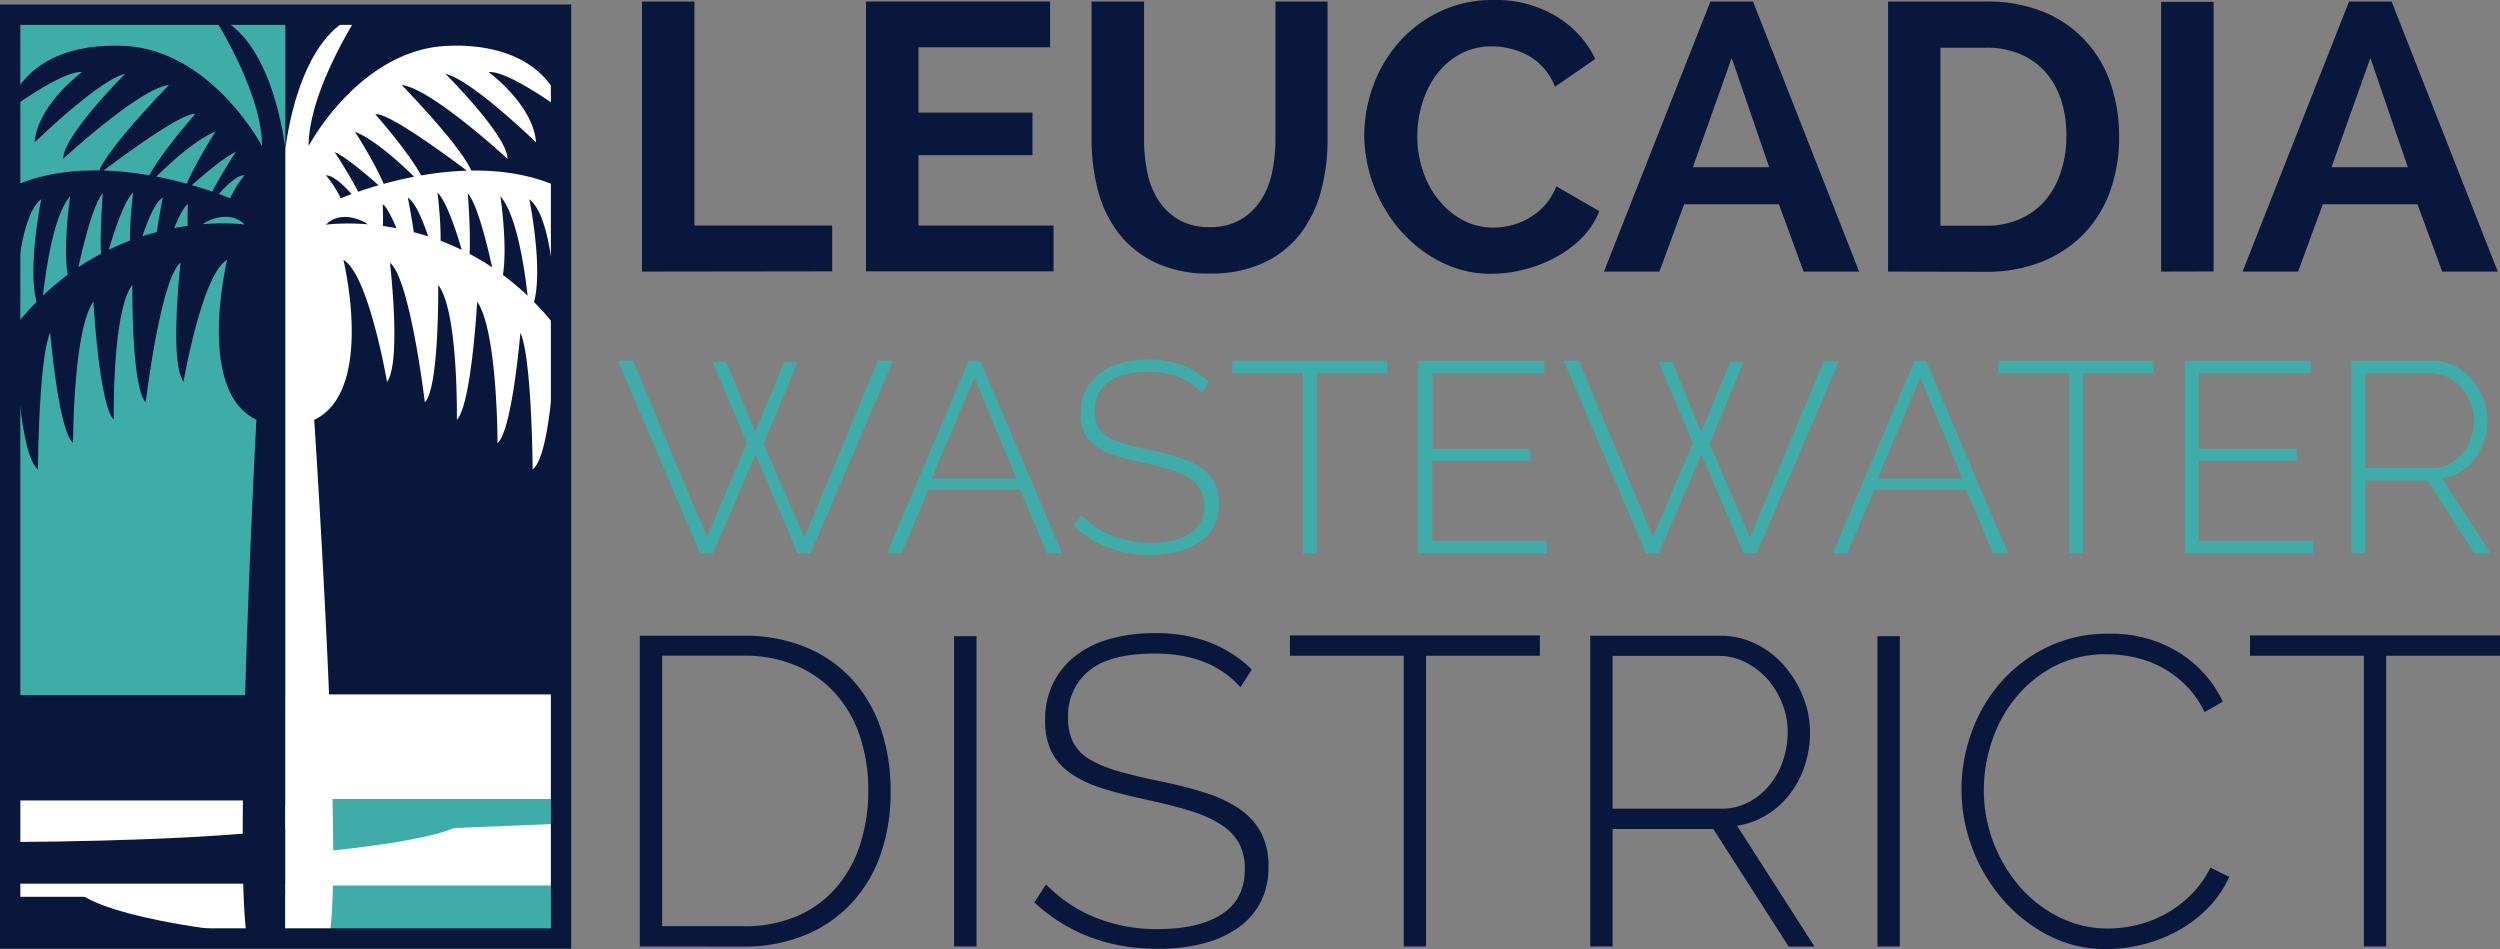 <svg xmlns="http://www.w3.org/2000/svg" viewBox="0 0 491.54 186.6"><rect x="0" y="0" width="491.54" height="186.6" fill="#808080" stroke="none"/><defs><style>.cls-1{fill:#3eadaa;}.cls-2{fill:#08173b;}.cls-3{fill:#fff;}.cls-4{fill:none;stroke:#09183a;stroke-width:4px;}</style></defs><g id="Слой_2" data-name="Слой 2"><g id="Layer_1" data-name="Layer 1"><rect class="cls-1" x="1.59" y="2.39" width="55.03" height="137.13"/><rect class="cls-2" x="56.11" y="3.08" width="55.03" height="133.75"/><polygon class="cls-3" points="110.31 184.51 58.2 184.81 58.2 136.53 110.03 136.53 110.31 184.51"/><polygon class="cls-2" points="54.08 184.51 2 184.51 1.28 136.67 53.11 136.67 54.08 184.51"/><polygon class="cls-3" points="55.41 159.93 0.99 159.93 0.7 157.38 55.56 157.38 55.41 159.93"/><polygon class="cls-3" points="56.06 176.32 0.77 176.32 0.48 173.74 56.22 173.74 56.06 176.32"/><polygon class="cls-1" points="56.32 164.13 110.86 161.93 110.75 157.1 56.44 157.1 56.32 164.13"/><polygon class="cls-1" points="56.28 177.27 110.75 177.27 110.75 174.1 56.44 174.1 56.28 177.27"/><path class="cls-3" d="M58.36,162.86C47.52,164.23,29.1,165.41.7,165.57l.58-7.13,56.78-.15Z"/><path class="cls-1" d="M58.9,167.86c30-2.69,31.76-5.93,31.76-5.93L58.35,162v5.28"/><path class="cls-1" d="M58.63,184.51c13,1.05,30.65,1.77,52.42,1.83V175.78l-52.12-.13Z"/><path class="cls-3" d="M58.63,184.51c-38.21-3.08-43.08-9-43.08-9l43.38.11Z"/><path class="cls-2" d="M56.1,185.34v-156S53.81,7,41.81,3c0,0,9.71,14.86,9.71,25.72,0,0-8.9-16.95-24.57-19.44,0,0-20.45-3.4-25.6,12.61,0,0,11.07-8.17,14.77-7.7,0,0-8.74,6.38-9.31,13.81,0,0,12.68-12.34,17.82-13.49,0,0-12.21,12.14-12.21,16.72,0,0,15.1-13.94,20.81-14.52,0,0-12.92,13.16-14.06,17.73,0,0,16.35-12.58,19.21-12,0,0-9.89,11.15-9.89,14.58,0,0,8.17-8.86,13.89-11.15,0,0-5.15,8-6.29,12,0,0,7.43-6.86,10.29-8,0,0-5.72,8.57-6.29,12,0,0,5.15-7.43,8-7.43A21.46,21.46,0,0,0,45.24,39S21.17,28.51,2.88,36.52l0,29.53S2.53,43.47,8.12,39.14c0,0-3.49,17,0,22.49,0,0,1.26-18,5.68-23.08,0,0-2.21,14.8.65,18.8,0,0,2.9-16,5.76-19.38,0,0-1,12.71.14,15,0,0,3-12.29,5.82-15.14,0,0-1.51,12,.2,14.32,0,0,2.77-11.59,5.63-13.3,0,0-2.77,13.87-1.62,16.16,0,0,4.85-14.28,6.57-14.85,0,0-.29,5.13.29,6.85a8.51,8.51,0,0,1,3.42-3.43s4.46-2.48,7.44.57c0,0-26.35-3.91-45.22,20.1,0,0,.59,25.09,4.59,28,0,0,.11-21.72,2.4-26.86,0,0,1.64,19.39,4.5,21.68,0,0,0-22.08,4-27.79,0,0,1.13,20.36,4,23.22,0,0-.34-21.36,3.66-26.5,0,0-.23,20.21,2.63,23.07,0,0,2.9-24.31,6.86-27.44,0,0-2.29,19.44.57,23.44,0,0,3.62-21.18,8.58-24,0,0-6.27,25.73,5.74,31.45,0,0-4.9,93.17-1.47,103.46Z"/><path class="cls-3" d="M56.11,185.37v-156S58.4,7,70.4,3c0,0-9.72,14.86-9.72,25.72,0,0,8.9-16.95,24.58-19.44,0,0,20.45-3.4,25.6,12.61,0,0-11.07-8.17-14.77-7.7,0,0,8.74,6.38,9.31,13.81,0,0-12.68-12.34-17.82-13.48,0,0,12.21,12.14,12.21,16.71,0,0-15.1-13.94-20.81-14.51C79,16.75,91.9,29.9,93,34.47c0,0-16.35-12.58-19.21-12,0,0,9.89,11.16,9.89,14.59,0,0-8.17-8.87-13.89-11.16,0,0,5.14,8,6.29,12,0,0-7.43-6.85-10.29-8,0,0,5.71,8.58,6.29,12,0,0-5.15-7.43-8-7.43A21.31,21.31,0,0,1,67,39S91,28.55,109.33,36.55l0,29.53s.33-22.58-5.26-26.91c0,0,3.49,17,0,22.49,0,0-1.26-18-5.68-23.07,0,0,2.21,14.8-.65,18.8,0,0-2.9-16-5.76-19.39,0,0,1,12.71-.14,15,0,0-3-12.28-5.82-15.14,0,0,1.51,12-.2,14.32,0,0-2.77-11.59-5.63-13.3,0,0,2.77,13.88,1.62,16.16,0,0-4.85-14.28-6.57-14.85,0,0,.29,5.14-.29,6.85a8.49,8.49,0,0,0-3.43-3.43s-4.45-2.48-7.43.57c0,0,26.35-3.91,45.22,20.1,0,0-.59,25.09-4.59,28,0,0-.11-21.71-2.4-26.86,0,0-1.64,19.4-4.5,21.68,0,0,0-22.08-4-27.79,0,0-1.13,20.36-4,23.22,0,0,.34-21.35-3.66-26.5,0,0,.23,20.21-2.63,23.07,0,0-2.9-24.3-6.86-27.44,0,0,2.29,19.44-.57,23.44,0,0-3.62-21.18-8.58-24,0,0,6.27,25.73-5.74,31.45,0,0,6.12,92.16,2.69,102.45Z"/><rect class="cls-4" x="2" y="2.89" width="108.31" height="181.63"/><path class="cls-2" d="M126.22,53.4V.3h10.32V44.35h27.08v9Z"/><path class="cls-2" d="M207.14,44.35v9H170.27V.3h36.2v9H180.59V22.14H203v8.37H180.59V44.35Z"/><path class="cls-2" d="M237.8,44.65a11.83,11.83,0,0,0,6.17-1.5,12,12,0,0,0,4-3.89,15.94,15.94,0,0,0,2.17-5.49,32.08,32.08,0,0,0,.64-6.4V.3h10.24V27.37a38.84,38.84,0,0,1-1.31,10.25A23.41,23.41,0,0,1,255.64,46a19.72,19.72,0,0,1-7.22,5.69,24.46,24.46,0,0,1-10.54,2.09,24.17,24.17,0,0,1-10.81-2.2,20.18,20.18,0,0,1-7.22-5.84,23.48,23.48,0,0,1-4-8.41,39.83,39.83,0,0,1-1.23-9.95V.3h10.32V27.37a31.69,31.69,0,0,0,.64,6.47,16.06,16.06,0,0,0,2.16,5.5,12,12,0,0,0,4,3.85A11.77,11.77,0,0,0,237.8,44.65Z"/><path class="cls-2" d="M268.24,26.47A28,28,0,0,1,270,16.86a26.65,26.65,0,0,1,5-8.48,25,25,0,0,1,8-6.06A24,24,0,0,1,293.67,0,22.88,22.88,0,0,1,306,3.22a19.74,19.74,0,0,1,7.66,8.37l-7.92,5.46a12.27,12.27,0,0,0-2.32-3.77,11.79,11.79,0,0,0-3.1-2.44,14.4,14.4,0,0,0-3.48-1.3,15.16,15.16,0,0,0-3.44-.42,12.84,12.84,0,0,0-6.43,1.57,14.45,14.45,0,0,0-4.6,4.08,18.1,18.1,0,0,0-2.77,5.68,22.46,22.46,0,0,0-.94,6.32,21.33,21.33,0,0,0,1.09,6.77,18,18,0,0,0,3.07,5.72,15.47,15.47,0,0,0,4.74,4,12.65,12.65,0,0,0,6.06,1.49,14.46,14.46,0,0,0,3.52-.45,13.43,13.43,0,0,0,3.47-1.42,13.05,13.05,0,0,0,3.11-2.5A12.45,12.45,0,0,0,306,36.64l8.45,4.87A15.62,15.62,0,0,1,311,46.78a22.14,22.14,0,0,1-5.2,3.85A26.44,26.44,0,0,1,299.65,53a25.54,25.54,0,0,1-6.36.83,21.57,21.57,0,0,1-10.13-2.4,26.44,26.44,0,0,1-7.93-6.24,29,29,0,0,1-7-18.74Z"/><path class="cls-2" d="M315.36,53.4,336.29.3h8.38l20.87,53.1H354.62l-4.86-13.24H331.13L326.27,53.4Zm25.12-42-7.63,21.47h15Z"/><path class="cls-2" d="M371.22,53.4V.3h19.29a29,29,0,0,1,11.41,2.09A22.93,22.93,0,0,1,415,16.49a31.55,31.55,0,0,1,1.65,10.28,31.15,31.15,0,0,1-1.83,11,23.42,23.42,0,0,1-5.28,8.38,23.74,23.74,0,0,1-8.26,5.38,29.23,29.23,0,0,1-10.81,1.91Zm35.07-26.63a22.88,22.88,0,0,0-1-7,15.75,15.75,0,0,0-3.07-5.53,13.64,13.64,0,0,0-5-3.59,16.75,16.75,0,0,0-6.7-1.27h-9v35h9A16.11,16.11,0,0,0,397.28,43a13.88,13.88,0,0,0,4.94-3.7,16.55,16.55,0,0,0,3-5.57A22.56,22.56,0,0,0,406.29,26.77Z"/><path class="cls-2" d="M424.91,53.4V.37h10.32v53Z"/><path class="cls-2" d="M440.92,53.4,461.86.3h8.37L491.1,53.4H480.18l-4.86-13.24H456.7L451.84,53.4Zm25.13-42-7.63,21.47h15Z"/><path class="cls-1" d="M140.16,71.19h2.67L148.49,85l5.65-13.76h2.67l-6.67,16,8,18.46L172.6,70.92h3L159.37,108.8h-2.51l-8.32-19.47-8.38,19.47h-2.5L121.49,70.92h2.93L139,105.6l7.84-18.46Z"/><path class="cls-1" d="M174.36,108.8l16.11-37.88h2.24l16.12,37.88h-2.94l-5.28-12.48H182.52l-5.28,12.48Zm17.23-34.57-8.43,19.85h16.7Z"/><path class="cls-1" d="M236.25,77.22c-2.46-2.74-5.92-4.11-10.41-4.11-3.69,0-6.39.7-8.08,2.11a7,7,0,0,0-2.53,5.68,6.48,6.48,0,0,0,.64,3,5.23,5.23,0,0,0,2,2,14.21,14.21,0,0,0,3.47,1.45q2.1.6,5,1.2a53.14,53.14,0,0,1,5.55,1.41,15.81,15.81,0,0,1,4.19,2,8.14,8.14,0,0,1,2.67,2.88,8.71,8.71,0,0,1,.93,4.21,9.37,9.37,0,0,1-1,4.38,8.92,8.92,0,0,1-2.78,3.12,12.94,12.94,0,0,1-4.27,1.89,21.9,21.9,0,0,1-5.52.64,21.31,21.31,0,0,1-15-5.65l1.44-2.19a17.3,17.3,0,0,0,5.87,4,19.78,19.78,0,0,0,7.79,1.47c3.31,0,5.89-.6,7.76-1.81a6.1,6.1,0,0,0,2.8-5.5A5.92,5.92,0,0,0,233.85,94a15.28,15.28,0,0,0-3.71-1.65c-1.48-.47-3.21-.91-5.2-1.34s-3.82-.88-5.36-1.36a14.4,14.4,0,0,1-3.92-1.81,7.28,7.28,0,0,1-2.41-2.64,8.48,8.48,0,0,1-.8-3.9,10,10,0,0,1,1-4.53,9.55,9.55,0,0,1,2.75-3.34,12.34,12.34,0,0,1,4.21-2.05,20.09,20.09,0,0,1,5.44-.69,18.4,18.4,0,0,1,6.57,1.09,15.61,15.61,0,0,1,5.23,3.33Z"/><path class="cls-1" d="M272.74,73.38H258.87V108.8h-2.72V73.38H242.28V70.92h30.46Z"/><path class="cls-1" d="M304.11,106.35v2.45H278.88V70.92h24.75v2.46h-22V88.26h19.26v2.35H281.6v15.74Z"/><path class="cls-1" d="M326.14,71.19h2.67L334.47,85l5.65-13.76h2.67l-6.67,16,7.95,18.46,14.51-34.68h3L345.35,108.8h-2.51l-8.32-19.47-8.38,19.47h-2.5L307.47,70.92h2.94L325,105.6l7.84-18.46Z"/><path class="cls-1" d="M360.34,108.8l16.11-37.88h2.24l16.12,37.88h-2.94l-5.28-12.48H368.5l-5.28,12.48Zm17.23-34.57-8.43,19.85h16.7Z"/><path class="cls-1" d="M423.4,73.38H409.53V108.8h-2.72V73.38H392.94V70.92H423.4Z"/><path class="cls-1" d="M454.77,106.35v2.45H429.54V70.92h24.75v2.46h-22V88.26h19.26v2.35H432.26v15.74Z"/><path class="cls-1" d="M462.35,108.8V70.92h15.79a9.72,9.72,0,0,1,4.43,1A10.92,10.92,0,0,1,486,74.63a13.06,13.06,0,0,1,2.26,3.79,11.55,11.55,0,0,1,.83,4.24,12.73,12.73,0,0,1-.64,4,11.92,11.92,0,0,1-1.81,3.49,10.31,10.31,0,0,1-2.83,2.56,9.92,9.92,0,0,1-3.63,1.34l9.44,14.72h-3.14l-9.18-14.3H465.07v14.3ZM465.07,92h13.28a6.92,6.92,0,0,0,3.31-.8,8.44,8.44,0,0,0,2.56-2.11,9.32,9.32,0,0,0,1.63-3,10.92,10.92,0,0,0,.56-3.44,9.26,9.26,0,0,0-.67-3.49,9.94,9.94,0,0,0-1.81-3,9.34,9.34,0,0,0-2.67-2,7.2,7.2,0,0,0-3.28-.77H465.07Z"/><path class="cls-2" d="M125.79,186.09V125H146.1a31.18,31.18,0,0,1,12.7,2.41,25.69,25.69,0,0,1,9.08,6.54,27.49,27.49,0,0,1,5.43,9.69,38.1,38.1,0,0,1,1.8,11.83,37.11,37.11,0,0,1-2,12.61,27.27,27.27,0,0,1-5.81,9.64,25.88,25.88,0,0,1-9.17,6.2,31.56,31.56,0,0,1-12,2.2Zm44.93-30.65a33.19,33.19,0,0,0-1.63-10.63,24,24,0,0,0-4.78-8.39,21.84,21.84,0,0,0-7.7-5.51,26.24,26.24,0,0,0-10.51-2H130.18v53.2H146.1a26.26,26.26,0,0,0,10.64-2,21.21,21.21,0,0,0,7.7-5.63,24.67,24.67,0,0,0,4.69-8.48A33.81,33.81,0,0,0,170.72,155.44Z"/><path class="cls-2" d="M187.59,186.09v-61H192v61Z"/><path class="cls-2" d="M243.89,135.13Q238,128.5,227.1,128.5q-8.94,0-13,3.4a11.32,11.32,0,0,0-4.09,9.17,10.48,10.48,0,0,0,1,4.9,8.48,8.48,0,0,0,3.23,3.32,23.29,23.29,0,0,0,5.59,2.32q3.4,1,8,1.94,5,1,9,2.28a26,26,0,0,1,6.76,3.14,13.23,13.23,0,0,1,4.3,4.65,14,14,0,0,1,1.51,6.8,14.92,14.92,0,0,1-1.59,7.06,14.2,14.2,0,0,1-4.48,5,21,21,0,0,1-6.89,3.06,35.49,35.49,0,0,1-8.9,1q-14.29,0-24.19-9.12l2.32-3.53a28,28,0,0,0,9.47,6.41,31.94,31.94,0,0,0,12.57,2.37q8,0,12.52-2.93t4.52-8.86a10.57,10.57,0,0,0-1.16-5.13,10.42,10.42,0,0,0-3.57-3.65,24.24,24.24,0,0,0-6-2.67q-3.57-1.12-8.39-2.15t-8.65-2.2a23.37,23.37,0,0,1-6.33-2.93,11.53,11.53,0,0,1-3.87-4.26,13.6,13.6,0,0,1-1.29-6.28,16.19,16.19,0,0,1,1.59-7.32,15.47,15.47,0,0,1,4.43-5.38,19.79,19.79,0,0,1,6.8-3.31,32.1,32.1,0,0,1,8.78-1.12,29.84,29.84,0,0,1,10.59,1.76,25.1,25.1,0,0,1,8.44,5.38Z"/><path class="cls-2" d="M302.77,128.93H280.39v57.16H276V128.93H253.62v-4h49.15Z"/><path class="cls-2" d="M312.67,186.09V125h25.48a15.74,15.74,0,0,1,7.14,1.63,17.87,17.87,0,0,1,5.6,4.35,21.35,21.35,0,0,1,3.66,6.11,18.62,18.62,0,0,1,1.33,6.85,20.7,20.7,0,0,1-1,6.5,19.2,19.2,0,0,1-2.93,5.63,16.38,16.38,0,0,1-4.56,4.14,16.1,16.1,0,0,1-5.85,2.15l15.23,23.76h-5.08L336.86,163h-19.8v23.07ZM317.06,159h21.43a11.15,11.15,0,0,0,5.34-1.29,13.44,13.44,0,0,0,4.13-3.4,15.22,15.22,0,0,0,2.63-4.82,17.53,17.53,0,0,0,.9-5.55,15.12,15.12,0,0,0-1.08-5.64,15.78,15.78,0,0,0-2.92-4.78,14.61,14.61,0,0,0-4.31-3.31,11.51,11.51,0,0,0-5.29-1.25H317.06Z"/><path class="cls-2" d="M369.14,186.09v-61h4.39v61Z"/><path class="cls-2" d="M385.66,155.1a32.77,32.77,0,0,1,1.94-11,30.41,30.41,0,0,1,5.64-9.77,28.92,28.92,0,0,1,9.08-7,26.88,26.88,0,0,1,12.27-2.72,25,25,0,0,1,13.94,3.75,23,23,0,0,1,8.52,9.6L433.44,140a18.82,18.82,0,0,0-3.75-5.33,20,20,0,0,0-4.73-3.49,20.92,20.92,0,0,0-5.29-1.94,25.51,25.51,0,0,0-5.43-.6A21.77,21.77,0,0,0,403.91,131a24.45,24.45,0,0,0-7.57,6.15,26.67,26.67,0,0,0-4.69,8.57,29.93,29.93,0,0,0-1.6,9.6,29.05,29.05,0,0,0,7.06,19,25.19,25.19,0,0,0,7.75,6,21.28,21.28,0,0,0,9.64,2.24,24.16,24.16,0,0,0,5.64-.69,23.13,23.13,0,0,0,5.59-2.15,22.46,22.46,0,0,0,5-3.75,19.83,19.83,0,0,0,3.87-5.38l3.71,1.81a20.93,20.93,0,0,1-4.18,6.11,25.76,25.76,0,0,1-5.9,4.48,28.37,28.37,0,0,1-6.93,2.71,30,30,0,0,1-7.18.9,24.2,24.2,0,0,1-11.5-2.75,30.36,30.36,0,0,1-9-7.19,33.26,33.26,0,0,1-5.9-10.07A32.7,32.7,0,0,1,385.66,155.1Z"/><path class="cls-2" d="M491.54,128.93H469.16v57.16h-4.39V128.93H442.39v-4h49.15Z"/></g></g></svg>